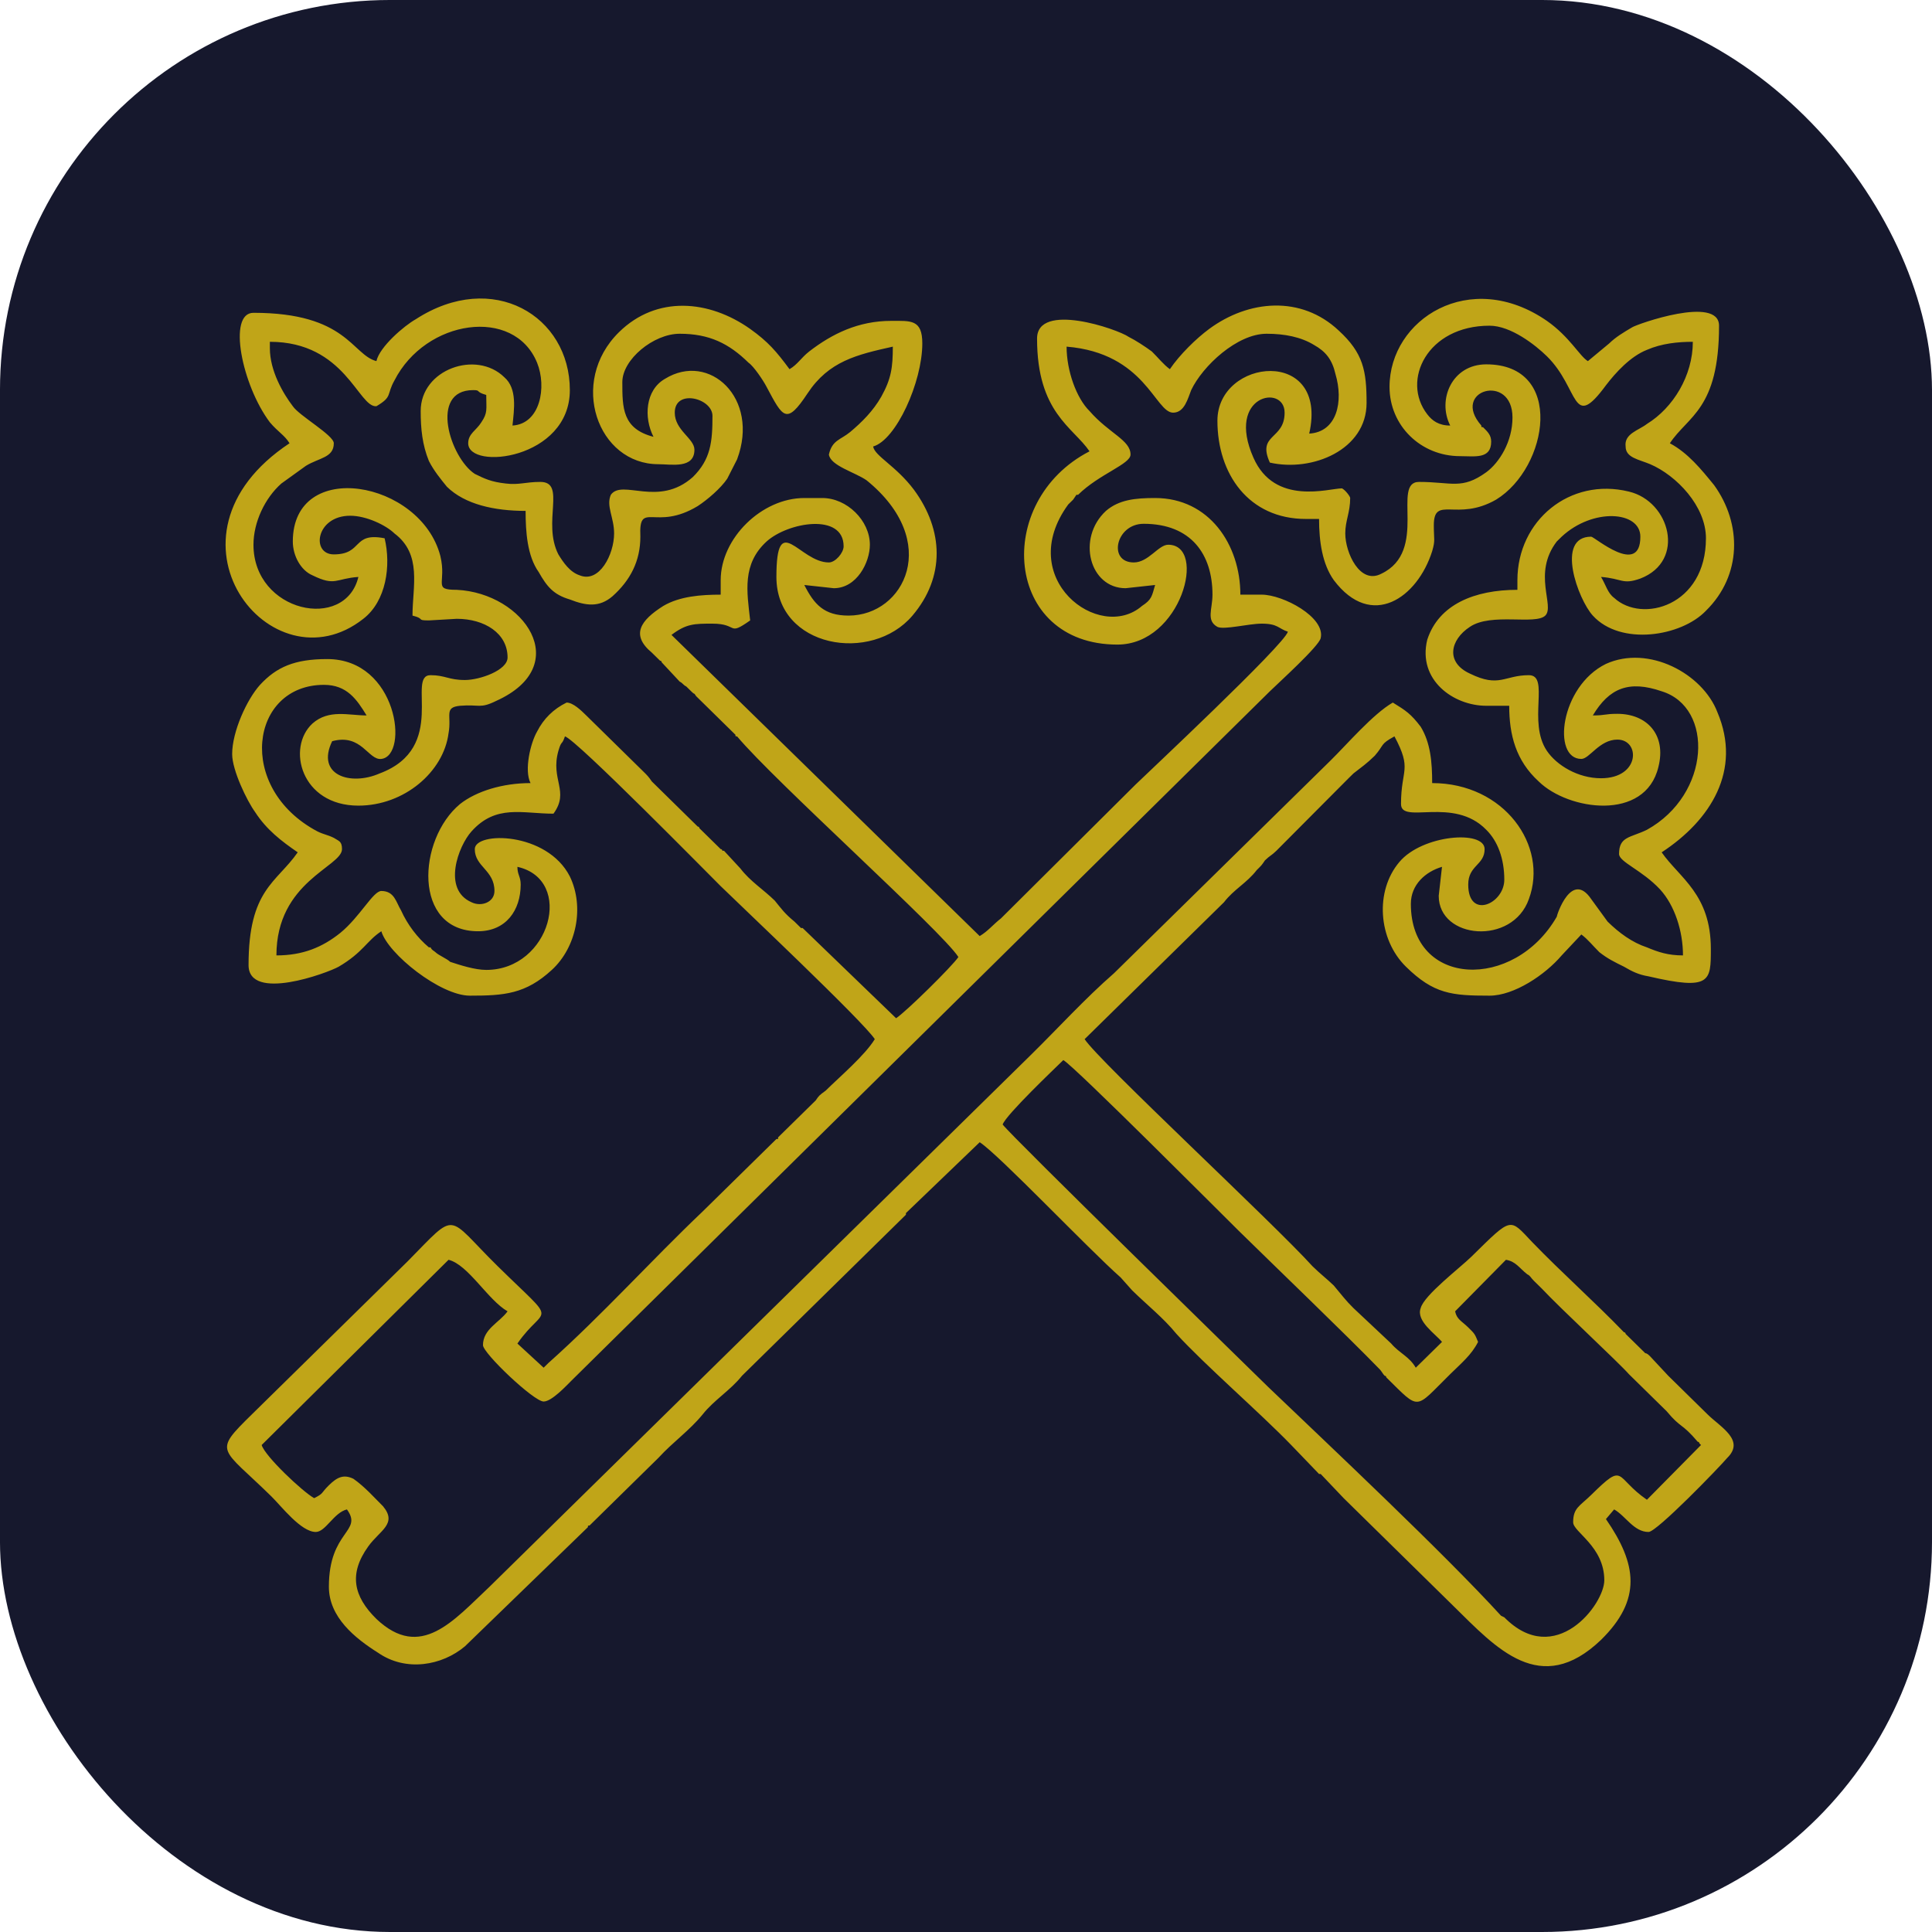 <?xml version="1.0" encoding="UTF-8"?>
<svg xmlns="http://www.w3.org/2000/svg" xmlns:xlink="http://www.w3.org/1999/xlink" xmlns:xodm="http://www.corel.com/coreldraw/odm/2003" xml:space="preserve" width="42.333mm" height="42.333mm" version="1.1" style="shape-rendering:geometricPrecision; text-rendering:geometricPrecision; image-rendering:optimizeQuality; fill-rule:evenodd; clip-rule:evenodd" viewBox="0 0 4233.32 4233.32">
 <defs>
  <style type="text/css">
   
    .fil0 {fill:#16182D}
    .fil1 {fill:#C0A518}
   
  </style>
 </defs>
 <g id="Слой_x0020_1">
  <rect class="fil0" x="-0.02" y="-0.01" width="4233.33" height="4233.33" rx="854.72" ry="854.72"></rect>
  <path class="fil1" d="M2196.98 2463.98c7.18,-21.17 114.94,-123.52 132.91,-141.16 25.14,14.12 355.61,345.84 384.35,374.06 79.02,77.65 237.08,229.39 308.92,303.49 3.59,3.53 7.18,10.59 10.77,14.12 0,0 3.6,0 3.6,3.53 75.43,74.11 61.06,70.58 140.09,-7.06 25.14,-24.71 46.69,-42.35 61.06,-70.57 -7.18,-17.65 -7.18,-17.65 -21.55,-31.77 -14.37,-14.11 -25.15,-17.64 -28.74,-35.29l111.36 -112.92c21.55,3.53 28.74,17.65 46.69,31.75 7.19,3.53 7.19,7.06 14.38,14.12l14.36 14.12c0,0 0,0 3.59,3.53 39.51,42.34 168.83,162.32 190.38,187.03l82.63 81.17c32.32,38.81 32.32,24.69 68.24,67.04 3.6,0 3.6,3.53 3.6,3.53 0,0 3.59,3.53 3.59,3.53l-118.54 119.98c-71.84,-49.4 -46.7,-84.69 -122.14,-10.59 -25.14,24.7 -39.51,28.23 -39.51,60 0,21.17 68.25,52.93 68.25,127.03 0,52.95 -107.76,194.1 -219.11,81.17l-7.19 -3.52c-125.72,-137.63 -373.57,-370.54 -510.07,-501.11 -39.52,-38.82 -560.37,-546.98 -581.92,-575.21zm-1605.66 -1700.94l0 -14.1c165.23,0 193.97,144.68 233.48,141.15 35.92,-21.17 21.56,-24.7 39.51,-56.46 68.26,-134.1 262.22,-162.33 312.52,-38.82 21.55,52.94 7.18,134.09 -53.89,137.62 3.59,-35.28 10.78,-81.15 -17.95,-105.86 -61.07,-60 -183.2,-17.65 -183.2,74.11 0,38.81 3.59,74.1 17.96,109.4 10.78,21.17 25.15,38.81 39.51,56.46 39.51,38.81 104.17,52.92 172.42,52.92 0,45.89 3.59,98.82 28.74,134.11 17.96,31.75 32.33,49.4 68.25,59.99 35.92,14.12 64.65,17.65 93.39,-7.06 39.51,-35.29 61.07,-77.63 61.07,-130.56 -3.59,-81.18 32.33,-10.59 125.72,-67.06 21.56,-14.12 50.29,-38.81 64.66,-59.99l21.55 -42.34c50.29,-134.1 -61.06,-236.45 -158.05,-176.45 -43.11,24.7 -46.7,84.7 -25.14,127.03 -68.25,-17.64 -68.25,-63.51 -68.25,-119.97 0,-49.41 68.25,-105.87 125.72,-105.87 64.66,0 107.76,21.18 150.86,63.52 10.78,7.05 32.33,38.82 39.52,52.94 35.92,67.05 43.1,84.68 89.8,14.11 46.7,-70.58 107.77,-84.7 186.79,-102.33 0,45.86 -3.59,70.57 -25.15,109.39 -17.95,31.76 -43.1,56.45 -68.25,77.63 -21.54,17.64 -39.51,17.64 -46.69,49.41 3.59,24.7 57.47,38.82 82.61,56.46 165.24,134.1 82.62,296.43 -39.51,296.43 -53.88,0 -75.43,-24.7 -96.98,-67.06l64.65 7.06c50.3,0 79.03,-56.46 79.03,-95.27 0,-52.94 -50.29,-102.35 -104.17,-102.35l-39.51 0c-93.4,0 -183.2,88.24 -183.2,179.98l0 31.76c-43.11,0 -89.8,3.53 -125.72,24.71 -50.29,31.76 -71.85,63.51 -25.15,102.33l17.96 17.64c0,0 3.59,0 3.59,3.53l39.52 42.36c7.18,3.53 7.18,7.06 14.37,10.58l10.77 10.59c10.78,10.59 3.6,0 10.78,10.59l86.21 84.68c0,3.53 0,3.53 3.59,3.53 82.62,98.81 449.01,427 484.94,483.47 -14.38,21.17 -114.95,119.97 -136.51,134.09l-204.75 -197.62c0,0 -3.59,0 -3.59,0l-14.37 -14.12c-21.55,-17.63 -28.73,-28.22 -43.1,-45.87 -25.15,-24.7 -53.89,-42.34 -75.43,-70.58l-35.92 -38.82c0,0 0,0 -3.59,0 0,0 0,-3.53 -3.6,-3.53l-46.7 -45.86c0,-3.53 -3.59,-3.53 -3.59,-3.53l-100.58 -98.82c-7.18,-10.59 -10.78,-14.12 -17.96,-21.16l-125.72 -123.52c-10.78,-10.59 -28.74,-28.23 -43.11,-28.23 -28.73,14.11 -50.29,35.29 -64.65,63.52 -14.37,24.7 -28.74,84.7 -14.37,112.92 -61.06,0 -118.54,17.65 -154.46,45.88 -93.39,77.64 -104.17,278.78 39.51,278.78 61.07,0 93.4,-45.87 93.4,-102.33 0,-17.65 -7.19,-21.18 -7.19,-38.83 125.73,28.24 71.84,225.86 -68.24,225.86 -25.15,0 -57.48,-10.59 -79.03,-17.65 -7.19,-7.05 -25.15,-14.11 -32.33,-21.17 -3.59,-3.53 -7.19,-3.53 -10.78,-10.59 -3.59,0 -3.59,0 -3.59,0 -25.14,-21.18 -46.7,-49.41 -61.06,-81.16 -10.78,-17.65 -14.38,-42.35 -43.11,-42.35 -17.96,0 -46.7,56.47 -89.8,91.75 -39.51,31.76 -82.62,49.41 -140.1,49.41 0,-162.33 143.69,-194.1 143.69,-232.92 0,-17.63 -7.18,-17.63 -17.96,-24.69 -14.37,-7.06 -21.55,-7.06 -35.92,-14.12 -179.6,-95.28 -147.27,-321.12 14.37,-321.12 50.28,0 71.84,31.76 93.39,67.04 -39.51,0 -82.62,-14.12 -118.54,17.64 -57.47,52.94 -25.14,179.98 100.58,179.98 100.58,0 186.79,-74.1 197.56,-158.8 7.19,-38.82 -10.77,-56.47 25.15,-60 43.1,-3.53 43.1,7.06 79.02,-10.57 172.43,-77.65 61.07,-236.45 -86.2,-243.51 -53.89,0 -21.56,-14.12 -35.92,-74.1 -43.11,-165.86 -323.29,-215.26 -323.29,-31.76 0,31.76 17.96,63.52 43.1,74.1 50.29,24.7 50.29,7.06 100.58,3.53 -28.74,119.99 -229.89,77.65 -229.89,-70.57 0,-49.41 25.14,-102.35 61.06,-134.1l53.88 -38.82c28.74,-17.64 61.07,-17.64 61.07,-49.41 0,-17.64 -75.43,-59.98 -89.8,-81.16 -21.55,-28.23 -50.29,-77.64 -50.29,-127.05zm3146.66 416.43c0,148.21 -140.09,187.03 -201.15,130.56 -14.37,-10.59 -17.97,-28.24 -28.74,-45.88 46.7,3.53 46.7,17.64 86.21,3.53 100.58,-38.81 64.66,-169.39 -25.15,-190.56 -129.31,-31.76 -244.26,63.52 -244.26,194.09l0 21.17c-93.39,0 -172.42,31.77 -197.56,109.4 -21.55,88.23 57.47,144.68 129.31,144.68l50.29 0c0,63.52 14.37,119.99 64.66,165.86 64.66,63.52 233.48,88.23 262.22,-31.75 17.97,-70.59 -25.14,-116.46 -89.8,-116.46 -28.74,0 -25.15,3.53 -53.88,3.53 35.92,-59.99 79.02,-77.63 150.86,-52.93 114.95,35.28 107.77,225.84 -32.32,303.48 -35.92,17.65 -61.07,14.12 -61.07,52.93 0,17.65 50.29,35.29 89.8,77.64 32.33,35.29 50.3,91.75 50.3,144.69 -32.33,0 -53.89,-7.06 -79.03,-17.65 -32.33,-10.59 -61.07,-31.76 -86.21,-56.47l-35.93 -49.39c-43.1,-63.53 -75.43,35.29 -75.43,38.82 -93.39,162.32 -319.69,155.27 -319.69,-28.24 0,-42.34 32.32,-70.58 68.24,-81.17l-7.18 63.53c0,95.27 161.65,109.39 197.57,7.06 43.11,-116.45 -53.88,-254.09 -211.93,-254.09 0,-45.87 -3.59,-88.22 -25.15,-123.51 -21.55,-28.23 -32.33,-35.29 -61.07,-52.93 -43.1,24.7 -100.57,91.75 -136.49,127.04l-474.16 465.81c-64.66,56.46 -122.13,119.99 -183.2,179.98l-1185.38 1164.53c-79.03,74.11 -150.87,162.34 -247.86,70.58 -50.28,-49.4 -61.06,-98.81 -17.95,-158.8 25.13,-35.29 64.65,-49.4 32.32,-88.23 -17.96,-17.64 -39.51,-42.34 -64.65,-59.98 -21.56,-10.59 -35.92,-3.53 -53.89,14.12 -17.96,17.63 -10.77,17.63 -32.33,28.22 -25.14,-14.12 -107.76,-91.75 -114.95,-116.45l409.5 -405.82c43.11,10.59 86.22,88.22 129.32,112.92 -17.96,24.71 -53.88,38.82 -53.88,74.1 0,17.65 111.35,123.52 132.9,123.52 17.97,0 50.29,-35.29 61.07,-45.88l1530.23 -1510.36c17.96,-17.64 107.76,-98.81 111.35,-116.46 10.78,-45.87 -82.61,-95.28 -129.31,-95.28l-46.7 0c0,-109.39 -68.25,-211.74 -186.79,-211.74 -43.1,0 -79.03,3.53 -107.76,28.23 -64.65,60.01 -35.92,169.39 43.11,169.39l64.65 -7.06c-7.18,24.71 -7.18,31.77 -28.73,45.89 -93.4,81.16 -280.19,-60 -161.65,-222.33 3.59,-3.53 7.18,-7.06 10.78,-10.59l7.19 -10.58c0,0 3.59,0 3.59,0 46.69,-45.87 114.94,-67.04 114.94,-88.22 0,-31.77 -46.69,-45.88 -89.8,-95.28 -28.73,-28.23 -50.29,-88.23 -50.29,-141.15 172.42,14.1 193.97,144.68 233.48,144.68 25.15,0 32.33,-31.76 39.52,-49.41 25.14,-52.94 100.57,-123.51 165.23,-123.51 39.52,0 75.44,7.06 104.18,24.71 25.14,14.1 39.51,31.75 46.69,63.51 17.96,59.99 3.59,127.04 -57.47,130.57 43.11,-190.55 -201.16,-165.86 -201.16,-28.23 0,116.46 68.25,215.26 193.97,215.26l28.74 0c0,49.41 7.18,98.81 32.33,134.1 82.62,109.4 183.2,38.82 215.53,-63.51 7.18,-24.7 3.59,-24.7 3.59,-56.47 0,-67.05 50.28,-7.06 136.5,-56.47 114.95,-70.57 150.87,-296.42 -21.56,-296.42 -75.43,0 -107.76,77.64 -79.02,134.09 -25.15,0 -39.51,-10.58 -50.29,-24.69 -57.47,-74.11 0,-194.09 136.5,-194.09 46.69,0 100.58,42.35 125.72,67.04 71.84,70.59 53.88,165.86 129.31,63.53 21.56,-28.24 53.89,-63.53 89.81,-77.65 32.32,-14.1 68.24,-17.63 100.57,-17.63 0,74.1 -43.1,144.68 -100.57,179.96 -17.96,14.12 -50.29,21.18 -46.7,49.41 0,24.71 28.74,28.24 53.88,38.83 57.47,24.7 122.13,91.74 122.13,162.33zm-2913.18 -388.19c-53.87,-14.12 -64.66,-105.86 -269.4,-105.86 -57.48,0 -25.15,158.8 35.92,239.95 17.96,21.18 32.33,28.24 43.1,45.88 -308.91,204.69 -39.51,543.46 161.64,384.66 50.3,-38.82 61.07,-116.46 46.71,-176.44 -71.84,-14.12 -46.71,35.28 -111.36,35.28 -50.29,0 -39.51,-84.7 35.92,-84.7 35.92,0 79.03,21.18 96.98,38.83 61.07,45.87 39.52,116.44 39.52,179.97 28.74,7.06 7.18,10.59 35.92,10.59l61.07 -3.53c61.06,0 111.35,31.75 111.35,84.69 0,28.23 -61.07,49.41 -93.4,49.41 -35.92,0 -43.1,-10.59 -75.43,-10.59 -53.88,0 39.51,158.8 -111.36,215.27 -64.65,28.22 -140.08,3.51 -104.16,-70.59 64.65,-17.64 79.03,42.35 107.76,38.82 61.06,-7.05 35.92,-218.8 -118.54,-218.8 -71.84,0 -111.36,17.65 -147.28,56.48 -28.73,31.76 -61.06,102.33 -61.06,151.74 0,35.29 32.33,102.33 50.29,127.03 25.15,38.82 57.47,63.53 93.39,88.22 -46.7,67.06 -107.76,81.17 -107.76,247.03 0,81.16 172.42,17.64 197.57,3.53 53.87,-31.76 61.06,-56.47 93.39,-77.64 14.37,49.41 129.32,141.15 193.98,141.15 75.43,0 122.12,-3.53 179.6,-56.45 53.88,-49.41 71.84,-137.63 39.51,-204.68 -50.29,-98.81 -208.34,-98.81 -208.34,-60 0,38.82 43.1,45.88 43.1,91.76 0,24.7 -28.74,35.29 -50.28,24.7 -64.66,-28.23 -28.74,-123.5 0,-155.27 53.87,-59.99 111.35,-38.82 179.6,-38.82 35.92,-49.4 -7.19,-74.11 10.77,-137.62 7.19,-24.71 7.19,-10.59 14.37,-31.77 25.15,7.06 319.7,307.02 341.25,328.19 39.52,38.82 312.51,296.43 337.66,335.25 -21.56,35.29 -75.43,81.16 -107.76,112.92 -14.38,10.59 -14.38,10.59 -21.56,21.18l-82.62 81.16c0,0 0,0 0,3.53 -3.59,0 -3.59,0 -3.59,0l-161.64 158.8c-114.95,109.4 -219.12,225.85 -337.66,331.71 0,0 -10.78,10.59 -10.78,10.59l-57.47 -52.92c61.07,-88.23 93.4,-35.3 -43.11,-169.39 -114.94,-112.93 -86.2,-123.52 -197.56,-10.59l-341.24 335.25c-86.22,84.69 -68.25,70.57 43.1,179.96 21.55,21.17 64.66,77.64 96.99,77.64 21.55,0 39.51,-42.35 68.24,-49.41 35.92,49.41 -39.51,45.88 -39.51,169.39 0,67.05 57.48,112.92 107.76,144.68 61.07,42.36 140.1,28.24 190.38,-14.11l269.41 -261.13c0,-3.53 0,-3.53 3.6,-3.53l150.86 -148.22c32.33,-35.29 68.25,-59.99 96.99,-95.27 25.14,-31.77 61.06,-52.94 86.21,-84.7l359.21 -352.89c0,0 0,0 0,-3.53l161.64 -155.27c43.1,28.22 237.07,232.91 308.92,296.42l25.14 28.24c32.33,31.75 68.25,59.99 96.99,95.28 61.06,67.04 183.2,172.92 251.44,243.49l61.07 63.52c0,0 3.59,0 3.59,0l50.29 52.93c10.78,10.59 14.37,14.12 21.55,21.17 10.78,10.59 14.37,14.12 21.56,21.18l197.56 194.09c93.4,91.74 190.38,201.15 323.29,74.1 89.8,-88.21 79.03,-165.86 10.77,-264.66l17.97 -21.18c25.14,14.12 43.1,49.41 75.43,49.41 17.96,0 154.46,-141.15 172.42,-162.33 39.51,-38.82 -14.37,-67.05 -43.11,-95.27 -28.74,-28.24 -53.87,-52.94 -86.2,-84.7l-39.52 -42.35c-3.59,-3.53 -7.18,-7.06 -10.78,-7.06l-43.1 -42.34c0,0 0,-3.53 -3.59,-3.53 -64.66,-67.05 -136.5,-130.57 -201.16,-197.62 -50.29,-52.93 -43.1,-56.46 -132.91,31.76 -25.14,24.71 -104.17,84.69 -111.35,112.92 -10.77,28.24 32.33,56.47 46.69,74.12l-57.46 56.45c-14.38,-24.7 -35.93,-31.76 -53.89,-52.92l-82.62 -77.65c-17.95,-17.64 -25.14,-28.23 -43.1,-49.4 -14.37,-14.12 -28.74,-24.71 -46.69,-42.34 -86.22,-95.29 -466.98,-448.18 -499.31,-497.58l305.33 -299.96c21.55,-28.23 50.29,-42.34 71.84,-70.58 10.78,-10.59 10.78,-10.59 17.96,-21.17 10.78,-10.59 14.37,-10.59 25.15,-21.18l158.05 -158.8c7.18,-7.06 3.59,-3.53 10.77,-10.57 17.97,-14.12 28.74,-21.18 46.7,-38.82 21.55,-24.71 10.78,-24.71 43.11,-42.36 39.51,74.12 14.37,70.59 14.37,148.22 0,45.88 114.94,-17.65 186.78,56.46 25.15,24.71 39.52,63.52 39.52,109.4 0,52.93 -79.03,88.21 -79.03,10.59 0,-42.36 35.92,-42.36 35.92,-77.65 0,-42.34 -136.5,-31.75 -186.79,28.24 -53.88,63.52 -46.69,169.38 14.37,229.38 61.07,59.98 100.58,63.51 183.2,63.51 53.88,0 122.13,-45.87 158.05,-88.21l43.11 -45.88c14.36,10.58 25.14,24.7 39.51,38.82 17.96,14.12 32.33,21.17 53.88,31.76 17.96,10.58 32.33,17.64 53.88,21.17 136.5,31.76 136.5,10.59 136.5,-59.99 0,-119.98 -68.25,-155.27 -107.77,-211.74 107.77,-70.57 176.02,-179.96 122.14,-307.01 -32.33,-84.69 -150.87,-148.21 -244.27,-105.87 -100.58,49.41 -118.53,208.21 -53.87,208.21 17.95,0 39.51,-42.35 79.02,-42.35 50.29,0 50.29,84.69 -35.92,84.69 -50.29,0 -96.99,-28.22 -118.54,-59.98 -43.11,-63.53 7.19,-165.86 -39.51,-165.86 -53.88,0 -64.66,28.23 -129.32,-3.53 -53.88,-24.71 -43.1,-74.11 0,-102.34 46.7,-31.75 143.69,-3.52 165.24,-24.7 21.55,-21.17 -28.74,-91.76 25.14,-162.33l10.78 -10.58c68.25,-63.53 172.42,-56.48 172.42,0 0,88.21 -100.58,0 -107.77,0 -79.02,0 -28.73,137.62 3.6,172.91 61.06,67.05 193.97,45.87 247.85,-10.58 79.03,-77.65 79.03,-190.57 17.96,-275.26 -28.73,-35.29 -57.47,-70.58 -96.98,-91.76 39.51,-59.98 107.76,-74.1 107.76,-257.6 0,-67.06 -179.6,-3.53 -190.38,3.53 -17.96,10.58 -35.92,21.17 -50.29,35.29l-46.7 38.81c-17.96,-10.59 -39.51,-52.93 -89.8,-88.22 -168.83,-116.45 -344.84,-3.53 -344.84,144.69 0,84.68 68.25,151.74 154.46,151.74 32.33,0 68.25,7.06 68.25,-31.77 0,-14.11 -7.19,-21.17 -17.96,-31.76 -3.59,0 -3.59,0 -3.59,-3.53 -68.25,-77.63 68.25,-116.45 68.25,-17.63 0,52.92 -28.74,98.81 -57.48,119.98 -53.88,38.82 -75.43,21.17 -147.27,21.17 -61.07,0 21.55,151.75 -82.62,201.14 -46.7,24.7 -79.02,-45.87 -79.02,-88.21 0,-28.24 10.77,-45.89 10.77,-77.65 0,-3.52 -10.77,-17.63 -17.96,-21.16 -28.73,0 -147.28,38.81 -193.97,-67.05 -61.07,-137.63 68.25,-162.33 68.25,-98.81 0,59.98 -61.07,45.87 -32.33,109.4 93.4,21.17 211.93,-28.24 211.93,-130.58 0,-70.58 -7.18,-109.4 -61.07,-158.8 -82.61,-77.64 -197.56,-67.05 -283.77,-3.52 -28.73,21.17 -64.65,56.45 -86.21,88.21 -14.37,-10.58 -25.14,-24.7 -39.51,-38.82 -14.37,-10.57 -35.92,-24.69 -50.29,-31.75 -25.15,-17.64 -201.16,-77.64 -201.16,3.53 0,162.33 79.03,194.08 114.95,247.02 -211.93,109.39 -186.79,423.47 61.06,423.47 140.1,0 197.57,-218.79 111.36,-218.79 -21.55,0 -43.11,38.81 -75.44,38.81 -57.47,0 -39.51,-84.69 21.56,-84.69 104.17,0 150.87,67.05 150.87,155.27 0,31.77 -14.38,56.47 10.77,70.58 14.37,7.06 68.25,-7.05 96.99,-7.05 35.92,0 35.92,10.58 57.47,17.64 -7.18,28.23 -312.51,314.06 -334.06,335.24l-294.56 292.89c-17.95,14.12 -28.73,28.24 -46.69,38.82l-675.31 -659.9c32.33,-24.69 50.29,-24.69 89.8,-24.69 57.48,0 32.33,28.22 82.61,-7.06 -7.18,-63.53 -17.95,-123.52 35.93,-172.92 46.7,-42.35 168.83,-63.53 168.83,10.59 0,14.11 -17.97,35.28 -32.33,35.28 -64.66,0 -114.95,-116.46 -114.95,31.76 0,155.27 208.34,190.56 298.14,84.7 71.85,-84.7 68.26,-187.03 3.6,-275.25 -39.52,-52.94 -86.21,-74.11 -89.8,-95.29 50.28,-14.12 107.76,-141.15 107.76,-225.84 0,-52.94 -25.15,-49.41 -68.25,-49.41 -71.84,0 -129.32,28.23 -179.61,67.04 -17.96,14.12 -25.14,28.24 -43.1,38.82 -28.74,-38.82 -46.7,-59.98 -86.22,-88.21 -89.79,-63.53 -204.74,-74.12 -287.36,7.05 -111.35,109.4 -46.7,289.38 86.21,289.38 28.74,0 79.03,10.58 79.03,-31.77 0,-24.71 -43.11,-42.35 -43.11,-81.16 0,-52.93 82.62,-31.76 82.62,7.06 0,56.45 -3.59,95.28 -43.1,134.09 -75.44,67.05 -154.46,3.53 -179.61,38.82 -10.77,24.7 7.18,49.4 7.18,84.7 0,45.87 -32.33,109.38 -75.43,91.74 -21.55,-7.05 -35.92,-28.23 -46.7,-45.87 -35.92,-70.58 17.96,-158.8 -39.51,-158.8 -32.33,0 -46.69,7.06 -75.43,3.53 -32.33,-3.53 -46.7,-10.59 -68.25,-21.17 -53.88,-35.29 -100.58,-183.51 -3.59,-183.51 17.95,0 3.59,3.53 28.74,10.59 0,31.76 3.59,38.82 -10.79,59.98 -10.77,17.65 -28.73,24.71 -28.73,45.88 0,60 222.71,35.3 222.71,-116.45 0,-162.33 -168.83,-264.66 -337.66,-155.27 -25.14,14.12 -79.03,60 -86.21,91.75z"></path>
 </g>
</svg>

